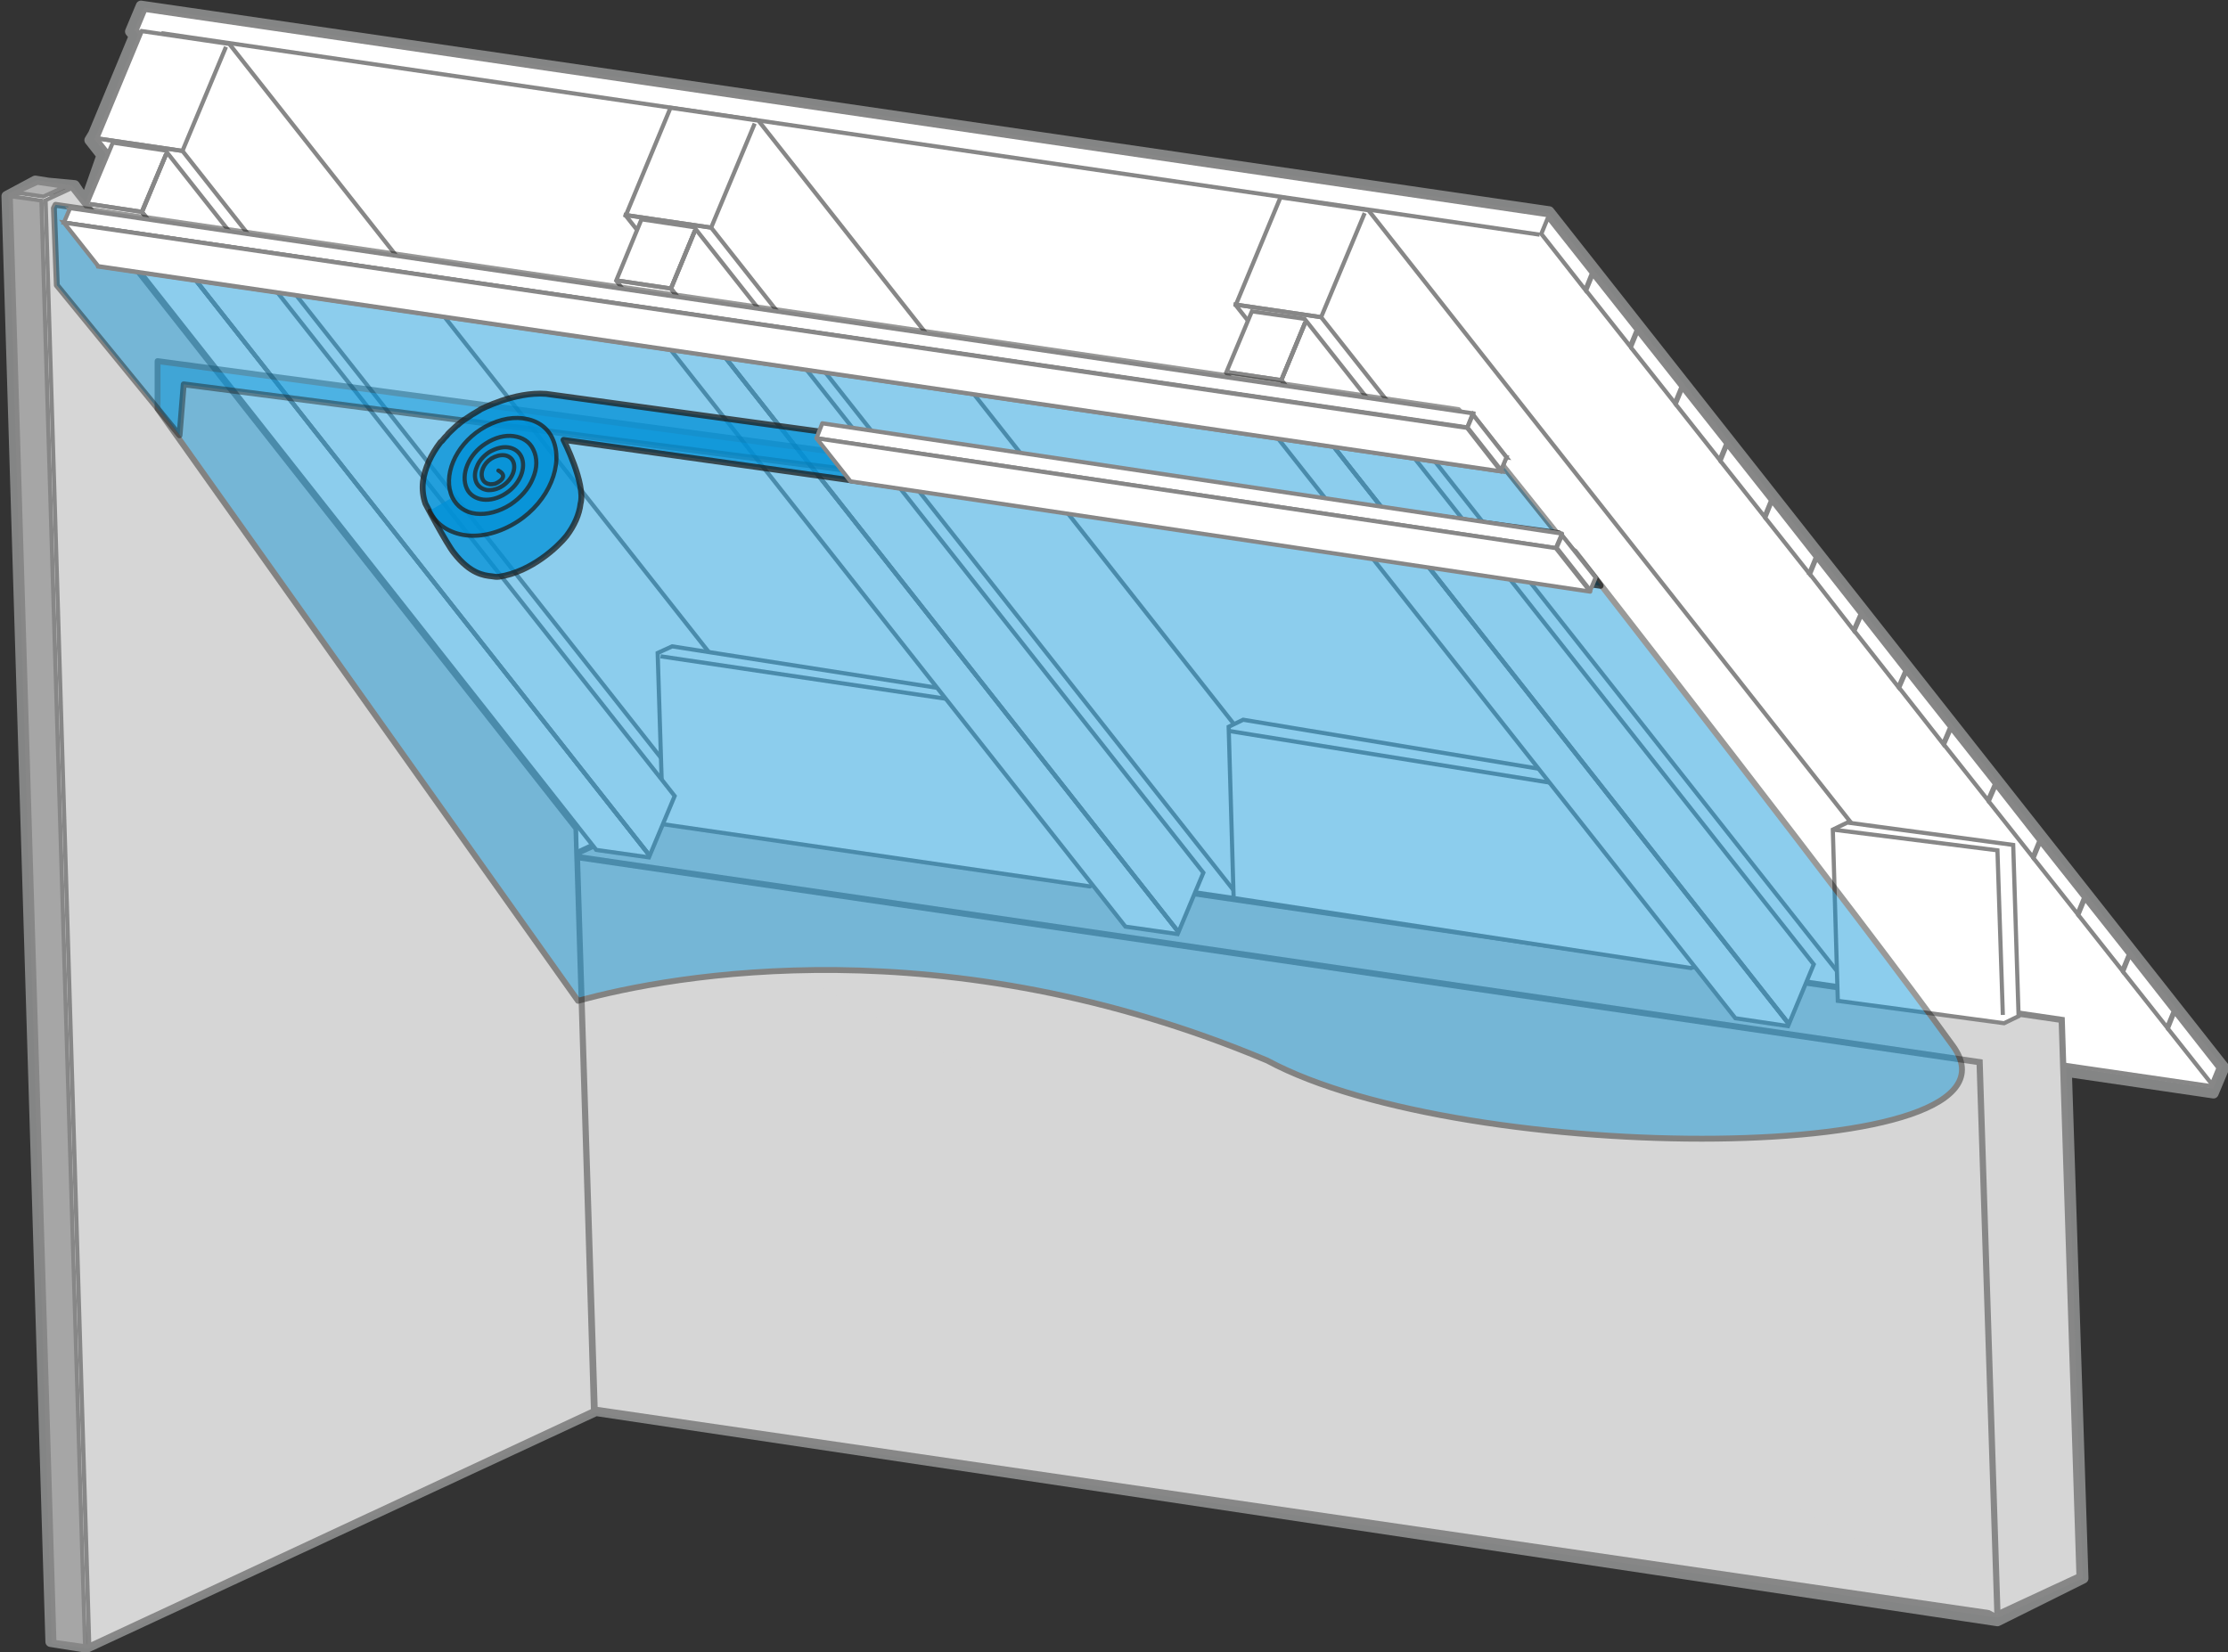 <?xml version="1.0" encoding="utf-8"?>
<!-- Generator: Adobe Illustrator 26.4.1, SVG Export Plug-In . SVG Version: 6.00 Build 0)  -->
<svg version="1.1" id="Ebene_1" xmlns="http://www.w3.org/2000/svg" xmlns:xlink="http://www.w3.org/1999/xlink" x="0px" y="0px"
	 viewBox="0 0 537.3 398.5" style="enable-background:new 0 0 537.3 398.5;" xml:space="preserve">
<rect x="0" y="0" width="537.3" height="398.5" fill="#333333" stroke="none"/>
<style type="text/css">
	.st0{fill:#FFFFFF;stroke:#848585;stroke-width:2.5;stroke-linecap:round;stroke-linejoin:round;stroke-miterlimit:10;}
	.st1{fill:#FFFFFF;stroke:#878787;stroke-miterlimit:10;}
	.st2{fill:none;stroke:#878787;stroke-miterlimit:10;}
	.st3{enable-background:new    ;}
	.st4{fill:#1D1D1B;}
	.st5{fill:#D6D6D6;stroke:#878787;stroke-width:1.5;stroke-miterlimit:10;}
	.st6{fill:#666666;}
	.st7{fill:#878787;}
	.st8{fill:#B2B2B2;}
	.st9{fill:#A6A6A6;}
	.st10{fill:#D6D6D6;}
	.st11{fill:#0090D7;stroke:#1D1D1B;stroke-width:1.418;stroke-linecap:round;stroke-linejoin:round;stroke-miterlimit:10;}
	.st12{opacity:0.45;}
	
		.st13{opacity:0.45;fill:#0090D7;stroke:#1D1D1B;stroke-width:1.418;stroke-linecap:round;stroke-linejoin:round;stroke-miterlimit:10;enable-background:new    ;}
	
		.st14{opacity:0.75;fill:#0090D7;stroke:#1D1D1B;stroke-width:1.418;stroke-linecap:round;stroke-linejoin:round;stroke-miterlimit:10;enable-background:new    ;}
	.st15{opacity:0.75;enable-background:new    ;}
	.st16{fill:#0090D7;stroke:#1D1D1B;stroke-linecap:round;stroke-linejoin:round;stroke-miterlimit:10;}
	.st17{fill:#FFFFFF;stroke:#878787;stroke-linecap:round;stroke-linejoin:round;stroke-miterlimit:10;}
</style>
<g>
	<polygon class="st0" points="143.7,340.3 20.9,397.4 12.2,396 1.6,47.3 8.5,43.6 11.6,44.1 18,44.7 20.6,48.6 24.5,37.5 21.6,33.8 
		22.5,32.3 32.3,8.7 31.4,7.6 34,1.4 373.6,51 536.4,257.5 533.8,263.7 498.4,258.5 502.4,380.7 481.7,391 	"/>
	<path class="st1" d="M524.4,243.5l-10.8-13.7L503,216.3l0,0l-0.2-0.2V216L492,202.4l-10.8-13.7l-10.6-13.4l0,0l0,0l-10.8-13.7l0,0
		l0,0l-11-13.9L438.1,134l-10.8-13.7l-10.6-13.4l-0.2-0.3l-10.8-13.7l-10.8-13.7l-10.6-13.4l0,0l0,0l-11-13.9L35,2.4l-2,4.8
		l10.6,13.4l0,0L44,21l0,0l0,0l140.1,177.7l0,0l11,13.9L533.4,262l2-4.8L524.4,243.5z M436.2,138.5L436.2,138.5l-0.1,0.2
		L436.2,138.5z"/>
	<polyline class="st1" points="481.3,189.4 479.6,193.3 490.2,206.7 491.8,202.8 481.3,189.4 	"/>
	<polyline class="st1" points="393.3,83.8 403.9,97.2 405.5,93.3 394.9,79.9 393.3,83.8 	"/>
	<g>
		<polygon class="st1" points="513.6,230.4 524.2,243.9 522.6,247.8 512,234.4 		"/>
	</g>
	<g>
		<polygon class="st1" points="502.8,216.8 513.4,230.2 511.8,234.1 501.2,220.7 		"/>
	</g>
	<g>
		<polygon class="st1" points="492,203.1 502.6,216.5 501,220.4 490.4,207 		"/>
	</g>
	<g>
		<polygon class="st1" points="470.5,175.7 481.1,189.1 479.4,193 468.8,179.6 		"/>
	</g>
	<g>
		<polygon class="st1" points="459.7,162 470.3,175.4 468.6,179.4 458,165.9 		"/>
	</g>
	<g>
		<polygon class="st1" points="448.9,148.3 459.5,161.8 457.8,165.7 447.2,152.2 		"/>
	</g>
	<g>
		<polygon class="st1" points="438.1,134.6 448.7,148.1 447,152 436.5,138.5 		"/>
	</g>
	<g>
		<polygon class="st1" points="427.3,120.9 437.9,134.4 436.3,138.3 425.7,124.9 		"/>
	</g>
	<g>
		<polygon class="st1" points="416.5,107.3 427.1,120.7 425.5,124.6 414.9,111.2 		"/>
	</g>
	<g>
		<polygon class="st1" points="405.7,93.6 416.3,107 414.7,110.9 404.1,97.5 		"/>
	</g>
	<g>
		<polygon class="st1" points="384.1,66.2 394.7,79.6 393.1,83.5 382.5,70.1 		"/>
	</g>
	<g>
		<polygon class="st1" points="373.3,52.5 383.9,65.9 382.3,69.9 371.7,56.4 		"/>
	</g>
	<line class="st2" x1="38.9" y1="8" x2="371.3" y2="56.6"/>
	<g>
		<polygon class="st1" points="524.4,244.1 535,257.6 533.4,261.5 522.8,248.1 		"/>
	</g>
	<g>
		<polygon class="st1" points="330,50.7 308.8,47.6 298,73.6 460,279 481.1,282.1 491.9,256.2 		"/>
		<g>
			<g class="st3">
				<g>
					<path class="st2" d="M480.2,281.4"/>
				</g>
				<g>
					<polyline class="st2" points="329.1,51.4 318.6,76.5 297.5,73.4 					"/>
				</g>
				<g>
					<polyline class="st2" points="297.5,73.4 318.6,76.5 480.2,281.4 					"/>
				</g>
			</g>
		</g>
	</g>
	<g>
		<polygon class="st1" points="55.3,10.6 34.2,7.5 23.4,33.5 185.4,239 206.5,242 217.3,216.1 		"/>
		<g>
			<g class="st3">
				<g>
					<path class="st2" d="M205.6,241.4"/>
				</g>
				<g>
					<polyline class="st2" points="54.5,11.3 44,36.4 22.9,33.3 					"/>
				</g>
				<g>
					<polyline class="st2" points="22.9,33.3 44,36.4 205.6,241.4 					"/>
				</g>
			</g>
		</g>
	</g>
	<g>
		<polygon class="st1" points="182.9,29.1 161.7,26 150.9,52 312.9,257.4 334,260.5 344.8,234.6 		"/>
		<g>
			<g class="st3">
				<g>
					<path class="st2" d="M333.1,259.9"/>
				</g>
				<g>
					<polyline class="st2" points="182,29.8 171.5,54.9 150.4,51.8 					"/>
				</g>
				<g>
					<polyline class="st2" points="150.4,51.8 171.5,54.9 333.1,259.9 					"/>
				</g>
			</g>
		</g>
	</g>
	<g>
		<path class="st4" d="M61.6,124.5"/>
	</g>
	<g>
		<path class="st4" d="M46.7,275.7"/>
	</g>
	<g>
		<path class="st5" d="M497.2,246L497.2,246l-338.3-49.4l-19.8,9.2l0,0l0,0l0,0l0,0l4.3,134.2l338.3,49.4l19.8-9.2L497.2,246z"/>
		<g>
			<polyline class="st5" points="139.1,206.7 477.4,256.2 481.7,389.4 			"/>
		</g>
	</g>
	<g>
		<polygon class="st1" points="257.3,170.8 162.1,155.9 158.6,157.5 159.9,198.8 262.8,213.8 266.3,212.1 		"/>
	</g>
	<g>
		<polygon class="st1" points="402.3,190.6 299.8,173.6 296.3,175.3 297.5,216.6 407.8,233.5 411.3,231.9 		"/>
	</g>
	<g>
		<g>
			<polygon class="st1" points="485.5,203.8 445.5,198.4 442,200.1 443.2,241.4 483.3,246.8 486.8,245.1 			"/>
		</g>
		<polyline class="st2" points="442,200.1 481.7,205.1 483,244.8 		"/>
	</g>
	<line class="st2" x1="296.3" y1="176.3" x2="399.4" y2="192.9"/>
	<line class="st2" x1="159.3" y1="158.3" x2="250" y2="171.8"/>
	<g>
		<g class="st3">
			<g>
				<g>
					<polygon class="st6" points="135.6,338.9 131.4,199.1 138.8,200.2 143,340 					"/>
					<path class="st7" d="M131.9,199.7l6.4,0.9l4.2,138.8l-6.4-0.9L131.9,199.7 M130.9,198.5l4.2,140.8l8.5,1.2l-4.2-140.8
						L130.9,198.5L130.9,198.5z"/>
				</g>
			</g>
			<g>
				<g>
					<polygon class="st6" points="14.3,396.2 135.2,339.8 141.8,340.8 21,397.2 					"/>
					<path class="st7" d="M135.2,340.4l4.9,0.7L20.9,396.6l-4.9-0.7L135.2,340.4 M135.1,339.3L12.6,396.4l8.5,1.2l122.5-57.1
						L135.1,339.3L135.1,339.3z"/>
				</g>
			</g>
			<g>
				<g>
					<polygon class="st6" points="131.1,198.1 10.1,44.2 17.1,45.2 138.1,199.1 					"/>
					<path class="st7" d="M11.3,44.9l5.6,0.8L137,198.4l-5.6-0.8L11.3,44.9 M8.9,43.5l121.9,155l8.5,1.2L17.4,44.8L8.9,43.5
						L8.9,43.5z"/>
				</g>
			</g>
			<g>
				<g>
					<polygon class="st8" points="3.8,46.5 9,44.1 15.6,45 10.4,47.4 					"/>
					<path class="st7" d="M9.1,44.6l4.8,0.7l-3.5,1.6l-4.8-0.7L9.1,44.6 M8.9,43.5L2,46.7l8.5,1.2l6.9-3.2L8.9,43.5L8.9,43.5z"/>
				</g>
			</g>
			<g>
				<g>
					<polygon class="st9" points="13.1,396 2.6,47.3 10,48.4 20.5,397.1 					"/>
					<path class="st7" d="M3.1,47.9l6.4,0.9L20,396.5l-6.4-0.9L3.1,47.9 M2,46.7l10.5,349.7l8.5,1.2L10.5,48L2,46.7L2,46.7z"/>
				</g>
			</g>
			<g>
				<g>
					<polygon class="st10" points="11,48.3 17.2,45.4 138.8,199.9 143,340.3 21.5,396.9 					"/>
					<path class="st7" d="M17.1,46l121.2,154.1l4.2,139.8L22,396.1L11.5,48.6L17.1,46 M17.4,44.8L10.5,48L21,397.7l122.5-57.1
						l-4.2-140.8L17.4,44.8L17.4,44.8z"/>
				</g>
			</g>
		</g>
	</g>
	<g>
		<polygon class="st1" points="314.6,76.9 301.9,75.1 295.7,89.9 418.5,245.6 431.2,247.5 437.4,232.6 		"/>
		<g>
			<g class="st3">
				<g>
					<path class="st2" d="M424.5,231.1"/>
					<path class="st2" d="M431.3,246.9"/>
				</g>
				<g>
					<path class="st2" d="M424.5,231.1"/>
					<path class="st2" d="M314.8,77.7"/>
				</g>
				<g>
					<polyline class="st2" points="314.8,77.7 309,91.7 296.3,89.8 					"/>
				</g>
				<g>
					<polyline class="st2" points="296.3,89.8 309,91.7 431.3,246.9 					"/>
				</g>
				<g>
					<path class="st2" d="M314.8,77.7l-5.8,14 M309,91.7l122.4,155.2"/>
				</g>
				<g>
					<polyline class="st2" points="431.3,246.9 309,91.7 314.8,77.7 					"/>
				</g>
			</g>
		</g>
	</g>
	<g>
		<polygon class="st1" points="39.9,36.3 27.2,34.4 21,49.2 143.8,205 156.5,206.8 162.7,192 		"/>
		<g>
			<g class="st3">
				<g>
					<path class="st2" d="M149.8,190.5"/>
					<path class="st2" d="M156.6,206.3"/>
				</g>
				<g>
					<path class="st2" d="M149.8,190.5"/>
					<path class="st2" d="M40.1,37.1"/>
				</g>
				<g>
					<polyline class="st2" points="40.1,37.1 34.2,51.1 21.6,49.2 					"/>
				</g>
				<g>
					<polyline class="st2" points="21.6,49.2 34.2,51.1 156.6,206.3 					"/>
				</g>
				<g>
					<path class="st2" d="M40.1,37.1l-5.8,14 M34.2,51.1l122.4,155.2"/>
				</g>
				<g>
					<polyline class="st2" points="156.6,206.3 34.2,51.1 40.1,37.1 					"/>
				</g>
			</g>
		</g>
	</g>
	<g>
		<polygon class="st1" points="167.4,54.8 154.7,52.9 148.6,67.7 271.4,223.5 284,225.3 290.2,210.5 		"/>
		<g>
			<g class="st3">
				<g>
					<path class="st2" d="M277.3,209"/>
					<path class="st2" d="M284.2,224.8"/>
				</g>
				<g>
					<path class="st2" d="M277.3,209"/>
					<path class="st2" d="M167.6,55.6"/>
				</g>
				<g>
					<polyline class="st2" points="167.6,55.6 161.8,69.6 149.1,67.7 					"/>
				</g>
				<g>
					<polyline class="st2" points="149.1,67.7 161.8,69.6 284.2,224.8 					"/>
				</g>
				<g>
					<path class="st2" d="M167.6,55.6l-5.8,14 M161.8,69.6l122.4,155.2"/>
				</g>
				<g>
					<polyline class="st2" points="284.2,224.8 161.8,69.6 167.6,55.6 					"/>
				</g>
			</g>
		</g>
	</g>
	<path class="st11" d="M351.5,132.7"/>
	<g>
		<g class="st12">
			<path class="st11" d="M471,252.3c21,29.2-117.8,29.2-165.4,3.5c-77.8-32.7-143.4-20.7-166.2-14.4L38,98.6V87.1L379.8,133
				C379.8,133,450,223.1,471,252.3z"/>
		</g>
		<polygon class="st13" points="351.7,98.9 13.4,49.4 13,50.2 13.7,68.8 43.3,105 44.3,92.7 381.6,136.3 		"/>
	</g>
	<g>
		<g>
			<g>
				<polygon class="st1" points="362,113.4 23.7,63.9 25,60.8 363.3,110.3 				"/>
			</g>
			<g>
				<polygon class="st1" points="362.1,113.7 23.7,64.3 23.7,64.2 362,113.7 				"/>
			</g>
			<g>
				<polygon class="st1" points="363.3,110.3 25,60.8 16.9,50.6 355.2,100 				"/>
			</g>
			<g>
				<polygon class="st1" points="353.9,103.1 15.6,53.7 16.9,50.6 355.2,100 				"/>
			</g>
			<polygon class="st1" points="353.8,103.2 15.4,53.7 16.9,50.2 355.2,99.7 			"/>
			<g>
				<polygon class="st1" points="362,113.4 23.7,63.9 15.6,53.7 353.9,103.1 				"/>
			</g>
			<polygon class="st1" points="362,113.7 23.7,64.2 15.4,53.7 353.8,103.2 			"/>
		</g>
		<polygon class="st1" points="353.9,103.1 362,113.4 363.3,110.3 355.2,100 		"/>
	</g>
	<g>
		<path class="st14" d="M375.9,128.6L131.7,95c-7.6-0.6-15.9,3.8-15.9,3.8l-0.1,0.1c-0.5,0.3-1,0.6-1.5,0.9c-0.1,0-0.1,0.1-0.2,0.1
			c-0.1,0.1-0.2,0.1-0.3,0.2c-0.4,0.3-0.8,0.5-1.2,0.8c-0.1,0.1-0.2,0.1-0.3,0.2c-0.1,0-0.1,0.1-0.2,0.1c-0.5,0.4-1.1,0.8-1.6,1.3
			c0,0,0,0-0.1,0l-0.1,0.1c-0.5,0.5-1.1,1-1.6,1.5c-0.1,0.1-0.1,0.1-0.2,0.2l-0.1,0.1c-0.2,0.2-0.4,0.4-0.5,0.6
			c-0.2,0.2-0.3,0.3-0.5,0.5s-0.3,0.4-0.5,0.6c-0.1,0.1-0.2,0.3-0.4,0.4c-0.1,0.1-0.1,0.1-0.2,0.2c-2.3,3-3.8,6.3-4.2,9.5
			c-0.2,1.8,0,3.6,0.6,5.3c0,0,5.1,9.7,6.9,11.9c3.9,5,7.2,5.4,9.1,5.6c0.6,0.1,1.2,0.2,1.8,0.1c7.8-1.2,14.2-7.3,16.2-9.8
			c1.9-2.5,3.1-5.2,3.4-7.8c1.3-4.8-4.1-15.4-4.1-15.4L386,141.3C386.4,141.3,375.9,128.7,375.9,128.6z"/>
		<g class="st15">
			<path class="st16" d="M103.6,123.2c1.6,3.4,4.9,5.4,8.7,5.9c3.8,0.5,8.3-0.6,12.5-3.3c7.6-4.9,11.3-13.9,8.4-20.1
				c-1.3-2.8-3.9-4.4-7.1-4.8c-3.1-0.4-6.8,0.5-10.2,2.7c-6.2,4-9.2,11.3-6.8,16.4c1.1,2.2,3.1,3.6,5.7,3.9c2.7,0.3,5.6-0.5,8.3-2.2
				c2.4-1.6,4.4-3.8,5.4-6.3c1.1-2.5,1.1-5,0.1-7c-0.9-1.9-2.6-2.9-4.7-3.2c-2.1-0.3-4.5,0.3-6.8,1.8c-4.1,2.6-6.1,7.5-4.5,10.9
				c0.7,1.5,2.2,2.4,3.9,2.6c1.7,0.2,3.7-0.3,5.5-1.5c3.4-2.2,5-6.2,3.7-8.9c-0.6-1.2-1.7-2-3.2-2.2c-1.4-0.2-3.1,0.3-4.6,1.2
				c-1.3,0.9-2.4,2.1-2.9,3.5c-0.6,1.4-0.6,2.7-0.1,3.8c0.5,1,1.4,1.6,2.6,1.8c1.2,0.1,2.5-0.2,3.7-1c2.3-1.5,3.4-4.2,2.5-6
				c-0.4-0.8-1.2-1.3-2.1-1.4c-1-0.1-2.1,0.2-3.1,0.8c-1.9,1.2-2.8,3.4-2.1,5c0.3,0.7,1,1.1,1.8,1.2c0.3,0,0.7,0,1.1-0.1
				c0.5-0.1,3.7-1.7,0.9-3.2"/>
		</g>
	</g>
	<g>
		<polygon class="st17" points="375.2,132.2 196.9,105.7 198.3,102.1 376.7,128.7 		"/>
		<polygon class="st17" points="383.5,142.7 205.1,116.1 196.9,105.7 375.2,132.2 		"/>
		<polygon class="st17" points="376.7,129.1 384.8,139.3 383.5,142.4 375.4,132.1 		"/>
	</g>
</g>
</svg>
